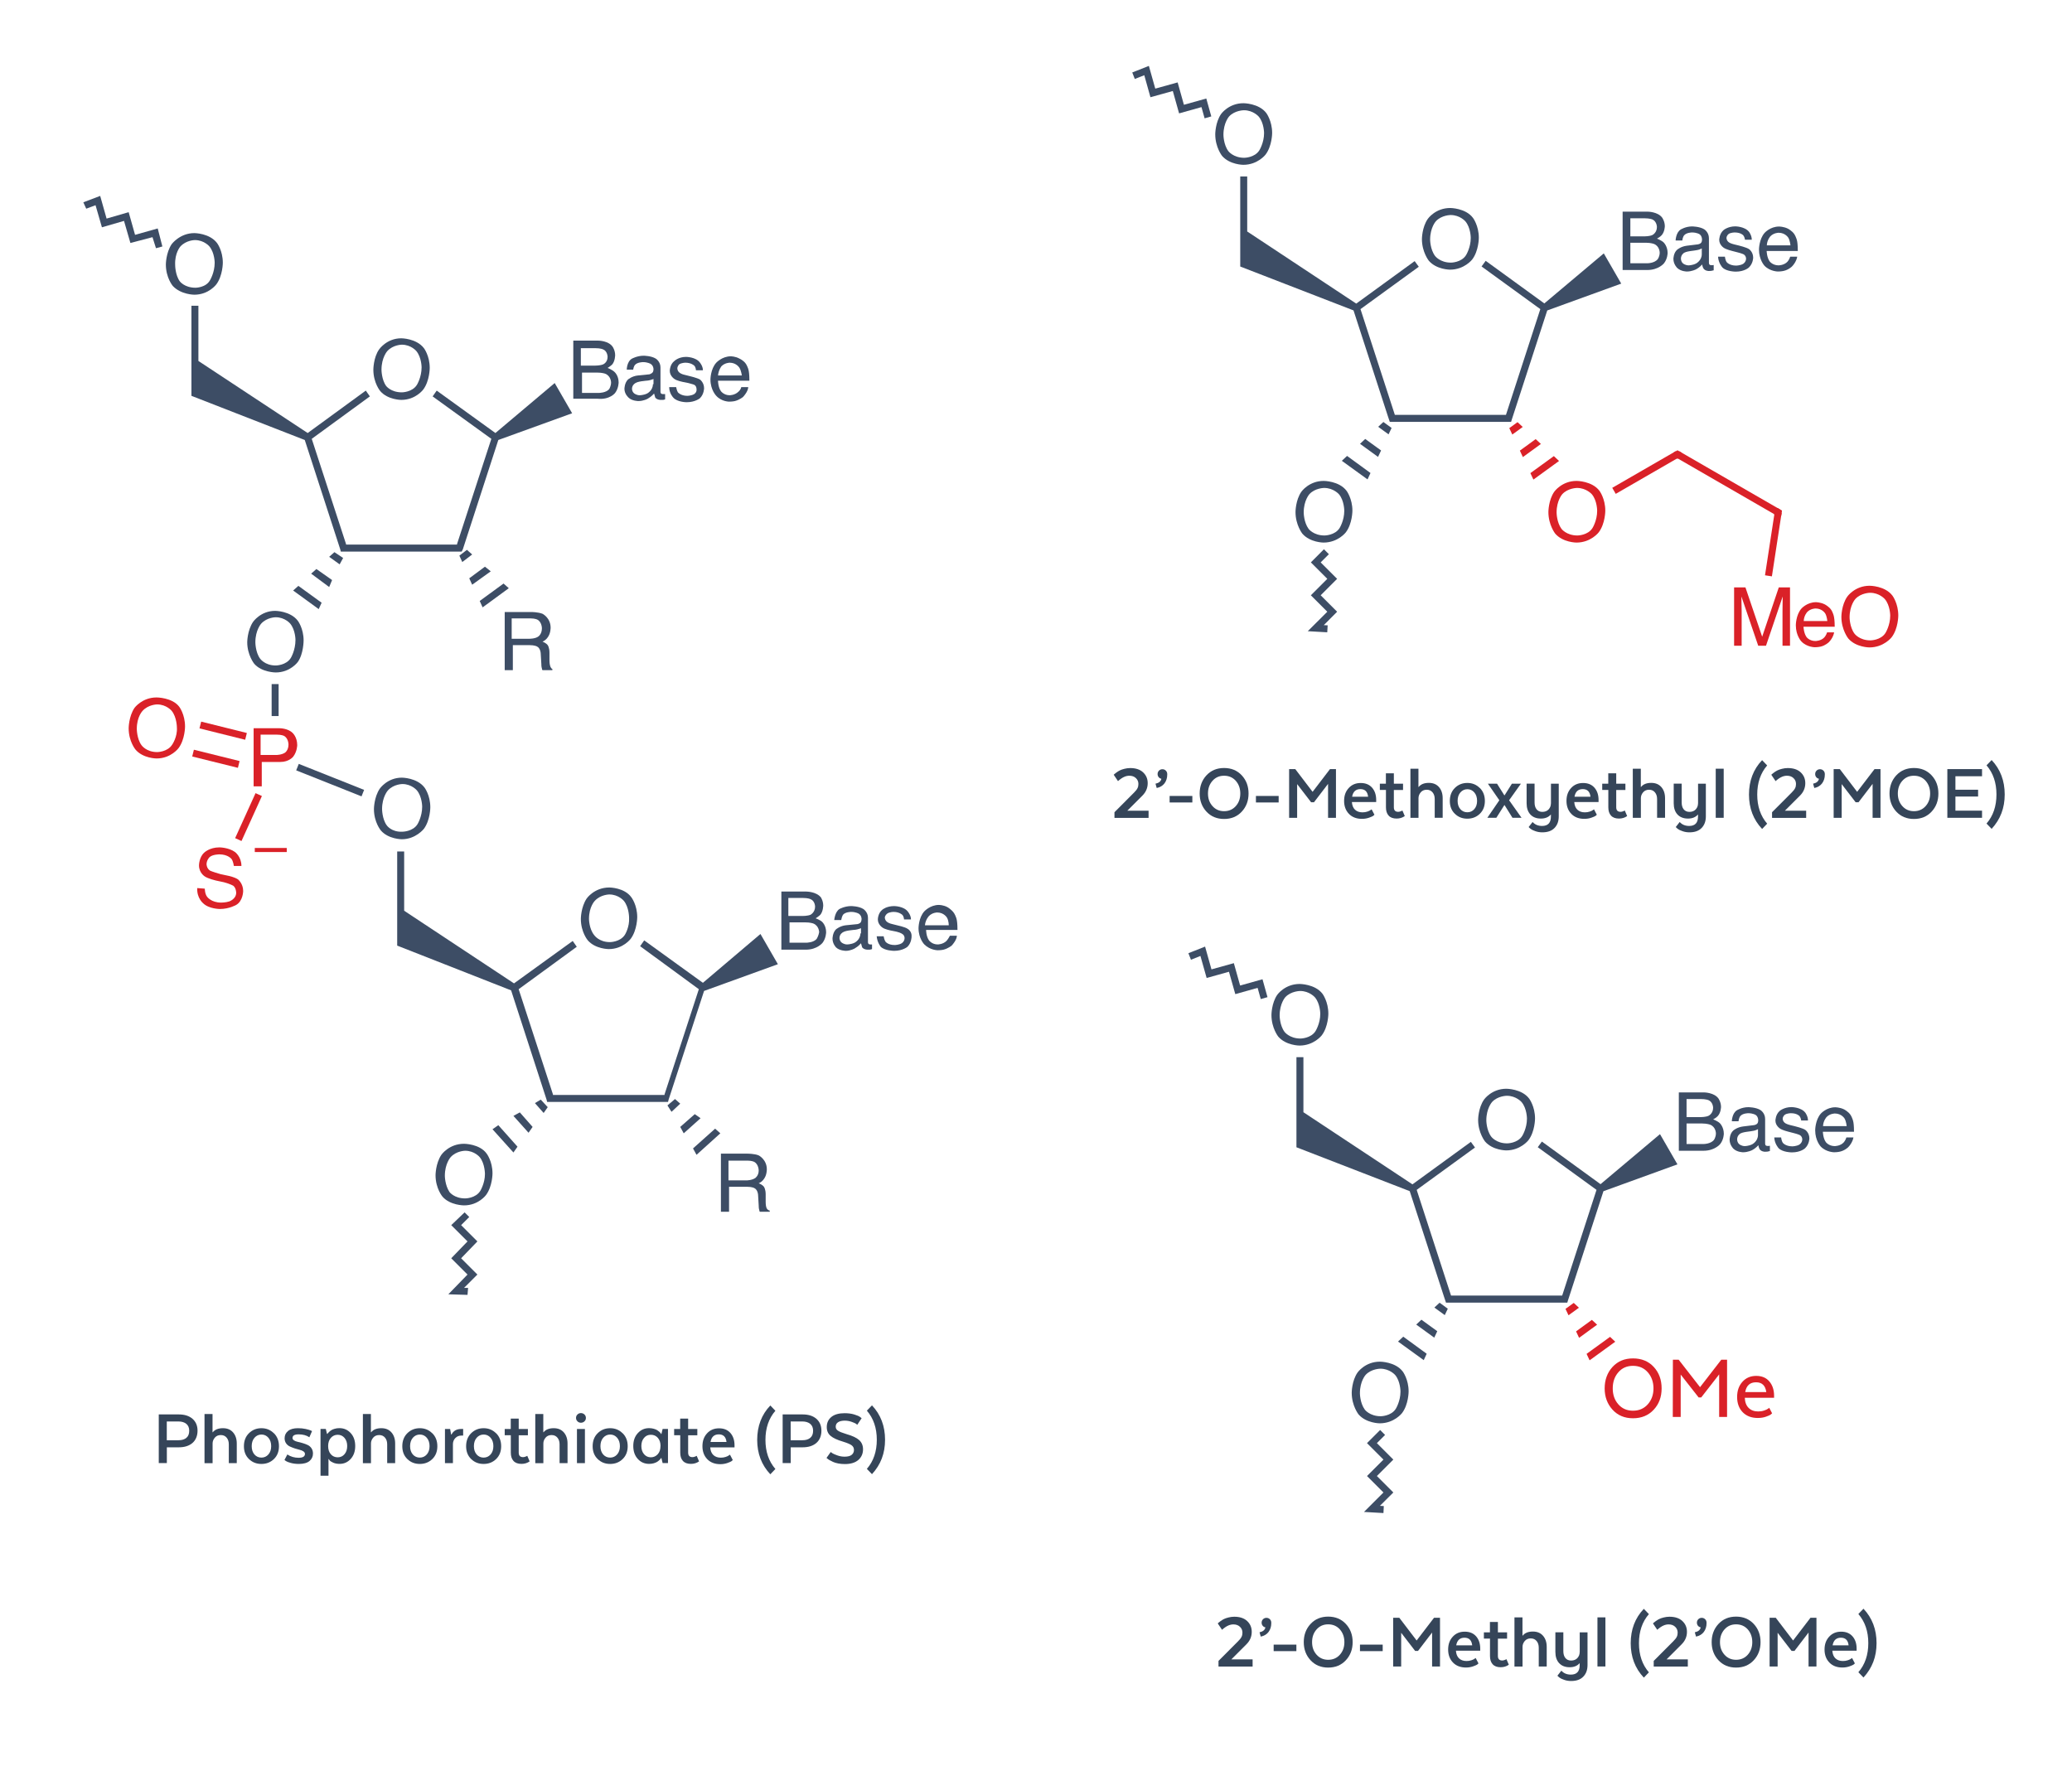 <?xml version="1.0" encoding="UTF-8"?><svg id="a" xmlns="http://www.w3.org/2000/svg" width="4.95in" height="4.22in" viewBox="0 0 356.14 303.92"><path d="M35.06,152.91s0,.9.4,1.4c0,0,.7,1,2.4,1,0,0,.8,0,1.4-.2,0,0,1.2-.4,1.2-1.5,0,0,0-.8-.5-1.2,0,0-.5-.3-1.6-.6l-1.4-.3s-1.3-.3-1.9-.7c0,0-1-.6-1-1.9,0,0,0-1.4.9-2.2,0,0,.9-.9,2.6-.9,0,0,1.6,0,2.7.8,0,0,1.1.8,1.1,2.4h-1.3s-.1-.8-.4-1.2c0,0-.6-.8-2.1-.8,0,0-1.2,0-1.7.5,0,0-.5.5-.5,1.2,0,0,0,.7.6,1.1,0,0,.4.2,1.8.6l1.4.3s1,.2,1.6.6c0,0,.9.7.9,2,0,0,0,1.7-1.2,2.4,0,0-1.2.7-2.8.7,0,0-1.9,0-2.9-1,0,0-1.1-.9-1-2.6l1.3.1h0Z" style="fill:#da2128;"/><path d="M58.36,94.51h0l.1.4h20.8l.2-.4h0l6.1-18.8,12.7-4.6-3-5.2-10.2,8.6-10.1-7.3-.7,1,10.1,7.3-5.9,18.1h0v.1h-19.1v-.1h0l-5.9-18.1,10-7.3-.7-1-10,7.3-18.8-12.4v-9.5h-1.2v8.7h0v6.8l19.5,7.6,6.1,18.8ZM85.16,75.31h0ZM52.76,75.31h0Z" style="fill:#3d4d65;"/><polygon points="84.26 98.31 83.26 97.51 80.56 99.51 81.06 100.61 84.26 98.31" style="fill:#3d4d65;"/><polygon points="87.36 101.21 86.46 100.41 82.36 103.41 82.86 104.51 87.36 101.21" style="fill:#3d4d65;"/><polygon points="78.86 95.61 79.36 96.71 81.06 95.41 80.16 94.61 78.86 95.61" style="fill:#3d4d65;"/><polygon points="56.96 99.81 54.26 97.91 53.36 98.71 56.46 101.01 56.96 99.81" style="fill:#3d4d65;"/><polygon points="55.16 103.71 51.16 100.81 50.26 101.61 54.66 104.81 55.16 103.71" style="fill:#3d4d65;"/><polygon points="58.86 96.01 57.36 95.01 56.46 95.81 58.26 97.11 58.86 96.01" style="fill:#3d4d65;"/><polygon points="26.06 40.81 26.66 42.71 27.76 42.41 26.96 39.31 23.06 40.41 21.96 36.51 18.16 37.61 17.06 33.71 14.16 34.81 14.66 35.91 16.26 35.31 17.36 39.11 21.16 38.01 22.26 41.81 26.06 40.81" style="fill:#3d4d65;"/><rect x="46.56" y="117.71" width="1.2" height="5.5" style="fill:#3d4d65;"/><rect x="37.62" y="121.68" width="1.2" height="8.1" transform="translate(-93.02 132.42) rotate(-76.01)" style="fill:#da2128;"/><rect x="36.37" y="126.5" width="1.2" height="8.1" transform="translate(-98.64 135.04) rotate(-76.08)" style="fill:#da2128;"/><rect x="38.33" y="140" width="8.5" height="1.2" transform="translate(-103.05 121.29) rotate(-65.6)" style="fill:#da2128;"/><rect x="56.03" y="128.18" width="1.2" height="12.1" transform="translate(-89.03 137.22) rotate(-68.3)" style="fill:#3d4d65;"/><polygon points="91.86 189.81 93.36 191.51 94.06 190.51 92.86 189.21 91.86 189.81" style="fill:#3d4d65;"/><polygon points="84.56 194.31 88.16 198.31 88.86 197.31 85.56 193.61 84.56 194.31" style="fill:#3d4d65;"/><polygon points="88.16 192.01 90.76 194.91 91.46 193.91 89.26 191.41 88.16 192.01" style="fill:#3d4d65;"/><polygon points="115.96 189.11 114.66 190.21 115.36 191.31 116.86 189.91 115.96 189.11" style="fill:#3d4d65;"/><polygon points="119.36 191.71 116.86 193.91 117.46 195.01 120.36 192.41 119.36 191.71" style="fill:#3d4d65;"/><polygon points="122.86 194.21 119.06 197.61 119.66 198.71 123.76 195.01 122.86 194.21" style="fill:#3d4d65;"/><path d="M120.76,169.11l-10.1-7.3-.7,1,10.1,7.4-5.9,18.1h0v.1h-19.2v-.1h0l-5.9-18.1,10-7.3-.7-1-10.1,7.3-18.9-12.5v-10.2h-1.2v12.8h0v3.4l19.6,7.7,6.1,18.8h0l.1.4h20.8l.1-.4h0l6.1-18.7,12.7-4.6-3-5.2-9.9,8.4ZM88.46,169.81h0Z" style="fill:#3d4d65;"/><polygon points="79.16 210.81 80.56 209.41 79.76 208.61 77.46 210.81 80.26 213.61 77.46 216.51 80.26 219.31 76.96 222.71 80.26 222.81 80.36 221.61 79.66 221.61 81.96 219.31 79.16 216.51 81.96 213.61 79.16 210.81" style="fill:#3d4d65;"/><path d="M68.86,68.81c2.5,0,3.8-1.8,3.8-1.8,1.1-1.5,1.1-3.7,1.1-3.7,0-2.1-1-3.4-1-3.4-1.3-1.7-3.9-1.7-3.9-1.7-2.5,0-3.8,1.9-3.8,1.9-1,1.4-1,3.5-1,3.5,0,2.3,1.2,3.7,1.2,3.7,1.3,1.5,3.6,1.5,3.6,1.5ZM66.46,60.41c1-1.1,2.5-1.1,2.5-1.1,1.6,0,2.5,1.1,2.5,1.1.9,1.1.9,2.8.9,2.8,0,1.7-.8,3-.8,3-.8,1.3-2.6,1.3-2.6,1.3-1.9,0-2.7-1.1-2.7-1.1-.8-1.1-.8-2.8-.8-2.8,0-2.1,1-3.2,1-3.2Z" style="fill:#3d4d65;"/><path d="M105.66,67.61c.6-.8.6-1.8.6-1.8,0-1.2-.7-1.8-.7-1.8-.4-.4-1.2-.7-1.2-.7.5-.3.8-.6.8-.6.5-.6.5-1.6.5-1.6,0-.8-.4-1.4-.4-1.4-.7-1.1-2.5-1.1-2.5-1.1h-4.3v10h4.2c2.1.2,3-1,3-1ZM99.86,59.91h2.4c.9,0,1.3.2,1.3.2.8.3.8,1.3.8,1.3,0,1-.8,1.3-.8,1.3-.5.2-1.3.2-1.3.2h-2.5v-3h.1ZM99.86,64.11h2.7c.9,0,1.4.2,1.4.2,1,.4,1,1.5,1,1.5,0,.6-.3,1.1-.3,1.1-.5.7-1.8.7-1.8.7h-2.9v-3.5h-.1Z" style="fill:#3d4d65;"/><path d="M111.56,64.41h0l-2,.2c-1,.1-1.7.7-1.7.7-.6.6-.6,1.6-.6,1.6,0,.9.7,1.5.7,1.5.6.6,1.7.6,1.7.6.9,0,1.6-.4,1.6-.4.7-.4,1.1-.9,1.1-.9.1.4.2.7.2.7.3.4.9.4.9.4h.4c.2,0,.4-.1.4-.1v-.9h-.4c-.2,0-.3-.1-.3-.1-.1-.1-.1-.3-.1-.3v-4.2c0-1-.8-1.5-.8-1.5-.8-.5-2.1-.5-2.1-.5-1.1,0-2,.5-2,.5-.9.5-.9,1.9-.9,1.9h1.1c.1-.6.3-.8.3-.8.4-.5,1.4-.5,1.4-.5.8,0,1.3.3,1.3.3.5.3.5.9.5.9,0,.3-.1.5-.1.5-.2.3-.6.4-.6.4ZM112.16,66.11c0,1.1-1,1.6-1,1.6-.6.3-1.3.3-1.3.3-.5,0-.9-.3-.9-.3-.4-.3-.4-.8-.4-.8h0c0-.7.6-1,.6-1,.3-.2,1-.3,1-.3l.8-.1c.3,0,.7-.1.7-.1.4-.1.6-.2.6-.2v.9h-.1Z" style="fill:#3d4d65;"/><path d="M119.26,67.81c-.5.3-1.2.3-1.2.3-1.1,0-1.6-.6-1.6-.6-.2-.3-.3-.9-.3-.9h-1.2c0,1.1.7,1.8.7,1.8.7.8,2.3.8,2.3.8,1.5,0,2.3-.7,2.3-.7.7-.7.7-1.7.7-1.7,0-1-.7-1.5-.7-1.5-.5-.3-1.8-.6-1.8-.6l-.8-.2c-.5-.1-.8-.3-.8-.3-.5-.3-.5-.8-.5-.8,0-.4.3-.7.3-.7.4-.3,1.1-.3,1.1-.3,1,0,1.5.5,1.5.5.3.3.3.8.3.8h1.2c0-.7-.5-1.3-.5-1.3-.7-1-2.4-1-2.4-1-1.3,0-2,.7-2,.7-.8.6-.8,1.7-.8,1.7,0,.9.8,1.4.8,1.4.4.3,1.4.5,1.4.5l1,.2c.8.2,1,.3,1,.3.4.2.4.7.4.7.1.6-.4.9-.4.9Z" style="fill:#3d4d65;"/><path d="M125.26,69.11c.6,0,1-.1,1-.1.8-.2,1.4-.7,1.4-.7.3-.3.6-.8.6-.8.3-.5.3-.9.3-.9h-1.2c-.1.5-.5.8-.5.8-.6.6-1.5.6-1.5.6-1,0-1.5-.7-1.5-.7-.5-.7-.5-1.8-.5-1.8h5.4c0-1.1-.1-1.6-.1-1.6-.1-.7-.5-1.3-.5-1.3-.4-.6-1.1-.9-1.1-.9-.7-.4-1.5-.4-1.5-.4h0c-1.5,0-2.5,1.1-2.5,1.1-1,1.1-1,2.9-1,2.9,0,1.8,1,2.8,1,2.8.9,1,2.2,1,2.2,1ZM123.96,63.01c.6-.6,1.4-.6,1.4-.6,1.2,0,1.7.9,1.7.9.3.5.4,1.3.4,1.3h-4.1c.1-1,.6-1.6.6-1.6Z" style="fill:#3d4d65;"/><path d="M33.26,50.71c2.5,0,3.8-1.8,3.8-1.8,1.1-1.5,1.1-3.7,1.1-3.7,0-2.1-1-3.4-1-3.4-1.3-1.7-3.9-1.7-3.9-1.7-2.5,0-3.9,1.9-3.9,1.9-1,1.5-1,3.5-1,3.5,0,2.3,1.2,3.7,1.2,3.7,1.4,1.5,3.7,1.5,3.7,1.5ZM30.86,42.41c1-1.1,2.5-1.1,2.5-1.1,1.6,0,2.5,1.1,2.5,1.1.9,1.1.9,2.8.9,2.8,0,1.7-.8,3-.8,3-.7,1.3-2.5,1.3-2.5,1.3-1.9,0-2.7-1.1-2.7-1.1-.8-1.1-.8-2.8-.8-2.8-.1-2.1.9-3.2.9-3.2Z" style="fill:#3d4d65;"/><path d="M52.06,110.21c0-2.1-1-3.4-1-3.4-1.3-1.7-3.9-1.7-3.9-1.7-2.5,0-3.8,1.9-3.8,1.9-1,1.5-1,3.5-1,3.5,0,2.2,1.2,3.7,1.2,3.7,1.3,1.5,3.7,1.5,3.7,1.5,2.5,0,3.8-1.8,3.8-1.8,1-1.4,1-3.7,1-3.7ZM49.86,113.21c-.8,1.3-2.6,1.3-2.6,1.3-1.9,0-2.7-1.2-2.7-1.2-.8-1.1-.8-2.8-.8-2.8,0-2.1,1-3.2,1-3.2,1-1.1,2.5-1.1,2.5-1.1,1.6,0,2.5,1.1,2.5,1.1.9,1.1.9,2.8.9,2.8,0,1.8-.8,3.1-.8,3.1Z" style="fill:#3d4d65;"/><path d="M87.86,111.01h3.1c.8,0,1.2.2,1.2.2.7.3.7,1.3.7,1.3l.1,1.7c0,.6.1.8.1.8,0,.2.1.3.1.3h1.7v-.2c-.3-.1-.4-.6-.4-.6-.1-.3-.1-.9-.1-.9v-1.3c0-.9-.3-1.3-.3-1.3-.3-.4-.9-.6-.9-.6.7-.3,1-.9,1-.9.4-.6.4-1.5.4-1.5,0-1.7-1.4-2.4-1.4-2.4-.8-.3-1.9-.3-1.9-.3h-4.6v10h1.4v-4.3h-.2ZM87.86,106.41h3.3c.7,0,1.1.2,1.1.2.8.4.8,1.5.8,1.5,0,1-.6,1.4-.6,1.4-.5.4-1.5.4-1.5.4h-3.1v-3.5h0Z" style="fill:#3d4d65;"/><path d="M43.46,135.31h1.4v-4.2h3.2c1.5,0,2.2-.9,2.2-.9.7-.9.7-2,.7-2,0-1.4-.8-2.1-.8-2.1-.8-.8-2.2-.8-2.2-.8h-4.5v10ZM44.76,126.41h2.7c.8,0,1.2.2,1.2.2.8.4.8,1.5.8,1.5,0,1-.6,1.4-.6,1.4-.6.4-1.5.4-1.5.4h-2.7v-3.5h.1Z" style="fill:#da2128;"/><path d="M26.76,120.01c-2.5,0-3.8,1.8-3.8,1.8-1,1.5-1,3.5-1,3.5,0,2.3,1.2,3.7,1.2,3.7,1.3,1.5,3.6,1.5,3.6,1.5,2.5,0,3.8-1.8,3.8-1.8,1.1-1.5,1.1-3.7,1.1-3.7,0-2.1-1-3.4-1-3.4-1.2-1.6-3.9-1.6-3.9-1.6ZM29.46,128.11c-.8,1.3-2.6,1.3-2.6,1.3-1.9,0-2.7-1.2-2.7-1.2-.8-1.1-.8-2.8-.8-2.8,0-2.1,1-3.1,1-3.1,1-1.1,2.5-1.1,2.5-1.1,1.6,0,2.5,1.1,2.5,1.1.9,1.1.9,2.9.9,2.9.1,1.6-.8,2.9-.8,2.9Z" style="fill:#da2128;"/><path d="M72.76,142.61c1.1-1.5,1.1-3.7,1.1-3.7,0-2.1-1-3.4-1-3.4-1.3-1.7-3.9-1.7-3.9-1.7-2.5,0-3.8,1.9-3.8,1.9-1,1.5-1,3.5-1,3.5,0,2.3,1.2,3.7,1.2,3.7,1.3,1.5,3.6,1.5,3.6,1.5,2.4,0,3.8-1.8,3.8-1.8ZM66.36,142.01c-.8-1.1-.8-2.8-.8-2.8,0-2.1,1-3.2,1-3.2,1-1.1,2.5-1.1,2.5-1.1,1.6,0,2.5,1.1,2.5,1.1.9,1.1.9,2.8.9,2.8,0,1.7-.8,3-.8,3-.8,1.3-2.6,1.3-2.6,1.3-1.9.1-2.7-1.1-2.7-1.1Z" style="fill:#3d4d65;"/><rect x="43.66" y="145.91" width="5.5" height=".7" style="fill:#da2128;"/><path d="M104.66,152.71h0c-2.6,0-3.9,1.9-3.9,1.9-1,1.5-1,3.5-1,3.5,0,2.3,1.2,3.7,1.2,3.7,1.3,1.5,3.6,1.5,3.6,1.5,2.5,0,3.8-1.8,3.8-1.8,1.1-1.5,1.1-3.7,1.1-3.7,0-2.1-1-3.4-1-3.4-1.2-1.7-3.8-1.7-3.8-1.7ZM107.36,160.81c-.8,1.3-2.6,1.3-2.6,1.3-1.9,0-2.7-1.2-2.7-1.2-.9-1.1-.9-2.8-.9-2.8,0-2.1,1-3.1,1-3.1,1-1.1,2.5-1.1,2.5-1.1,1.6,0,2.5,1.1,2.5,1.1.9,1.1.9,2.9.9,2.9.1,1.6-.7,2.9-.7,2.9Z" style="fill:#3d4d65;"/><path d="M79.66,196.81c-2.6,0-3.9,1.9-3.9,1.9-1,1.5-1,3.5-1,3.5,0,2.3,1.2,3.7,1.2,3.7,1.3,1.5,3.7,1.5,3.7,1.5,2.5,0,3.8-1.8,3.8-1.8,1.1-1.5,1.1-3.7,1.1-3.7,0-2.1-1-3.4-1-3.4-1.2-1.7-3.9-1.7-3.9-1.7ZM82.46,204.91c-.8,1.3-2.6,1.3-2.6,1.3-1.9,0-2.7-1.1-2.7-1.1-.8-1.2-.8-2.8-.8-2.8,0-2.1,1-3.2,1-3.2,1-1.1,2.5-1.1,2.5-1.1,1.6,0,2.5,1.1,2.5,1.1.9,1.1.9,2.9.9,2.9,0,1.6-.8,2.9-.8,2.9Z" style="fill:#3d4d65;"/><path d="M131.66,207.71c-.1-.3-.1-.9-.1-.9v-1.3c0-.9-.3-1.3-.3-1.3-.3-.4-.9-.6-.9-.6.7-.3,1-.9,1-.9.4-.6.4-1.5.4-1.5,0-1.7-1.4-2.4-1.4-2.4-.7-.3-1.9-.3-1.9-.3h-4.6v10h1.4v-4.3h3.1c.8,0,1.2.2,1.2.2.7.3.7,1.3.7,1.3l.1,1.7c0,.6.1.8.1.8,0,.2.1.3.1.3h1.7v-.2c-.5-.1-.6-.6-.6-.6ZM129.76,202.71c-.6.4-1.5.4-1.5.4h-3.1v-3.4h3.3c.7,0,1.1.2,1.1.2.8.4.8,1.5.8,1.5,0,.9-.6,1.3-.6,1.3Z" style="fill:#3d4d65;"/><path d="M140.16,158.01c.5-.3.8-.6.8-.6.5-.6.5-1.6.5-1.6,0-.8-.4-1.4-.4-1.4-.8-1-2.5-1-2.5-1h-4.3v10h4.2c2,0,2.9-1.2,2.9-1.2.6-.8.6-1.8.6-1.8,0-1.2-.7-1.8-.7-1.8-.3-.3-1.1-.6-1.1-.6ZM135.56,154.51h2.4c.9,0,1.3.2,1.3.2.8.3.8,1.3.8,1.3,0,1-.8,1.4-.8,1.4-.5.2-1.3.2-1.3.2h-2.5v-3.1h.1ZM140.36,161.51c-.5.7-1.8.7-1.8.7h-2.9v-3.5h2.7c.9,0,1.4.2,1.4.2,1,.4,1,1.5,1,1.5-.1.6-.4,1.1-.4,1.1Z" style="fill:#3d4d65;"/><path d="M149.56,162.51c-.2,0-.3-.1-.3-.1-.1-.1-.1-.3-.1-.3v-4.2c0-1-.8-1.5-.8-1.5-.8-.5-2.1-.5-2.1-.5-1.1,0-2,.5-2,.5-.8.5-.9,1.9-.9,1.9h1.2c.1-.6.3-.9.3-.9.4-.5,1.4-.5,1.4-.5.8,0,1.3.3,1.3.3.5.3.5.9.5.9,0,.3-.1.5-.1.5-.1.3-.6.4-.6.4l-2,.2c-1,.1-1.7.7-1.7.7-.6.6-.6,1.6-.6,1.6,0,.9.6,1.5.6,1.5.6.6,1.7.6,1.7.6.8,0,1.5-.4,1.5-.4.7-.4,1.1-.9,1.1-.9.1.4.2.7.2.7.3.4.9.4.9.4h.4c.1,0,.4-.1.4-.1v-.8h-.3ZM147.86,160.61c0,1.1-1,1.6-1,1.6-.6.3-1.3.3-1.3.3-.5,0-.9-.3-.9-.3-.4-.3-.4-.8-.4-.8,0-.7.6-1,.6-1,.3-.2,1-.3,1-.3l.8-.1c.3,0,.7-.1.7-.1.4-.1.6-.2.6-.2v.9h-.1Z" style="fill:#3d4d65;"/><path d="M155.96,159.81c-.4-.3-1.8-.6-1.8-.6l-.8-.2c-.5-.1-.8-.3-.8-.3-.5-.3-.5-.8-.5-.8,0-.4.4-.7.4-.7.4-.3,1.1-.3,1.1-.3,1,0,1.5.5,1.5.5.3.3.3.8.3.8h1.2c0-.7-.5-1.3-.5-1.3-.7-1-2.4-1-2.4-1-1.3,0-2,.6-2,.6-.8.6-.8,1.7-.8,1.7,0,.9.8,1.4.8,1.4.4.3,1.4.5,1.4.5l1,.2c.8.2,1,.4,1,.4.4.2.4.7.4.7,0,.6-.5.9-.5.9-.5.3-1.2.3-1.2.3-1.2,0-1.6-.6-1.6-.6-.2-.3-.3-.9-.3-.9h-1.2c.1,1.1.7,1.8.7,1.8.7.7,2.3.7,2.3.7,1.5,0,2.3-.7,2.3-.7.7-.7.7-1.7.7-1.7.1-1-.7-1.4-.7-1.4Z" style="fill:#3d4d65;"/><path d="M162.66,161.91c-.6.6-1.5.6-1.5.6-1,0-1.5-.7-1.5-.7-.5-.7-.5-1.8-.5-1.8h5.4c0-1.1-.1-1.6-.1-1.6-.1-.7-.5-1.3-.5-1.3-.4-.6-1.1-1-1.1-1-.7-.4-1.5-.4-1.5-.4h0c-1.5,0-2.5,1.1-2.5,1.1-1,1.1-1,2.9-1,2.9,0,1.8,1,2.8,1,2.8,1,1,2.3,1,2.3,1,.6,0,1-.1,1-.1.8-.2,1.4-.7,1.4-.7.3-.3.6-.8.6-.8.3-.5.3-.9.3-.9h-1.2c-.3.6-.6.9-.6.9ZM159.66,157.61c.6-.6,1.4-.6,1.4-.6,1.2,0,1.7.9,1.7.9.3.5.3,1.3.3,1.3h-4.1c.1-1,.7-1.6.7-1.6Z" style="fill:#3d4d65;"/><path d="M27.14,251.76v-8.38h3.45c.99,0,1.77.25,2.35.75.58.5.87,1.19.87,2.05s-.29,1.61-.87,2.11c-.58.5-1.37.75-2.37.75h-2.04v2.71h-1.38ZM32.38,246.19c0-.52-.17-.92-.5-1.19-.33-.27-.79-.41-1.36-.41h-2v3.23h2.01c.58,0,1.03-.13,1.36-.41.33-.27.49-.68.49-1.23Z" style="fill:#354559;"/><path d="M35.01,251.76v-8.45h1.38v3.14h.04c.38-.47.96-.7,1.75-.7.74,0,1.32.24,1.74.72.42.48.64,1.12.64,1.92v3.37h-1.37v-3.23c0-.47-.12-.85-.37-1.15-.25-.3-.58-.45-1.01-.45s-.78.15-1.03.45c-.25.3-.38.63-.38.99v3.4h-1.38Z" style="fill:#354559;"/><path d="M46.95,246.61c.58.58.87,1.32.87,2.24s-.29,1.65-.87,2.21c-.58.56-1.29.84-2.15.84s-1.56-.28-2.14-.84c-.58-.56-.87-1.29-.87-2.21s.29-1.67.87-2.24c.58-.57,1.29-.86,2.14-.86s1.56.29,2.14.87ZM43.6,250.27c.32.36.72.54,1.2.54s.88-.18,1.2-.54c.32-.36.48-.84.48-1.43s-.16-1.08-.48-1.45c-.32-.37-.72-.55-1.19-.55s-.87.18-1.2.55c-.32.37-.48.85-.48,1.45s.16,1.07.47,1.43Z" style="fill:#354559;"/><path d="M48.77,251.21l.49-.94c.57.38,1.22.57,1.94.57s1.09-.22,1.09-.67c0-.17-.09-.31-.26-.43-.17-.12-.39-.21-.65-.27s-.54-.14-.84-.24c-.3-.1-.58-.21-.84-.33s-.48-.3-.65-.54c-.17-.24-.26-.54-.26-.88,0-.51.2-.93.59-1.25s.96-.48,1.69-.48c.48,0,.92.04,1.32.13s.7.17.87.25l.25.12-.46,1.06c-.5-.34-1.12-.5-1.84-.5s-1.06.21-1.06.63c0,.16.09.29.26.41.17.11.39.2.65.25s.54.13.85.22c.31.09.59.2.85.32s.48.31.65.56c.17.25.26.55.26.91,0,.52-.2.95-.6,1.29-.4.33-1.01.5-1.83.5-.51,0-.97-.06-1.38-.17-.41-.11-.69-.22-.85-.33l-.24-.18Z" style="fill:#354559;"/><path d="M56.4,251.07h-.06v2.86h-1.37v-8.05h.91l.2.84h.08s.04-.06.07-.1c.03-.04.1-.12.22-.23.12-.11.24-.21.38-.3.14-.09.33-.17.58-.24.25-.07.51-.11.8-.11.78,0,1.43.28,1.95.85.52.56.78,1.31.78,2.23s-.26,1.64-.77,2.21c-.51.57-1.15.86-1.91.86-.43,0-.8-.07-1.11-.21-.31-.14-.52-.27-.61-.4l-.14-.21ZM56.28,248.82c0,.6.16,1.07.47,1.42.31.35.71.52,1.18.52s.87-.18,1.17-.54c.31-.36.46-.83.46-1.4s-.15-1.03-.46-1.4c-.31-.36-.7-.54-1.17-.54s-.87.18-1.18.53c-.31.35-.47.82-.47,1.41Z" style="fill:#354559;"/><path d="M62.26,251.76v-8.45h1.38v3.14h.04c.38-.47.96-.7,1.75-.7.74,0,1.32.24,1.74.72.42.48.64,1.12.64,1.92v3.37h-1.37v-3.23c0-.47-.12-.85-.37-1.15-.25-.3-.58-.45-1.01-.45s-.78.15-1.03.45c-.25.3-.38.63-.38.99v3.4h-1.38Z" style="fill:#354559;"/><path d="M74.2,246.61c.58.58.87,1.32.87,2.24s-.29,1.65-.87,2.21c-.58.56-1.29.84-2.15.84s-1.56-.28-2.14-.84c-.58-.56-.87-1.29-.87-2.21s.29-1.67.87-2.24c.58-.57,1.29-.86,2.14-.86s1.56.29,2.14.87ZM70.85,250.27c.32.36.72.54,1.2.54s.88-.18,1.2-.54c.32-.36.48-.84.48-1.43s-.16-1.08-.48-1.45c-.32-.37-.72-.55-1.19-.55s-.87.18-1.2.55c-.32.37-.48.85-.48,1.45s.16,1.07.47,1.43Z" style="fill:#354559;"/><path d="M79.51,245.87v1.15h-.32c-.4,0-.74.14-1.01.41-.27.27-.42.62-.43,1.03v3.3h-1.37v-5.87h.89l.17.94h.07c.32-.63.88-.95,1.68-.95h.32Z" style="fill:#354559;"/><path d="M85.18,246.61c.58.58.87,1.32.87,2.24s-.29,1.65-.87,2.21c-.58.56-1.29.84-2.15.84s-1.56-.28-2.14-.84c-.58-.56-.87-1.29-.87-2.21s.29-1.67.87-2.24c.58-.57,1.29-.86,2.14-.86s1.56.29,2.14.87ZM81.83,250.27c.32.36.72.54,1.2.54s.88-.18,1.2-.54c.32-.36.48-.84.48-1.43s-.16-1.08-.48-1.45c-.32-.37-.72-.55-1.19-.55s-.87.18-1.2.55c-.32.37-.48.85-.48,1.45s.16,1.07.47,1.43Z" style="fill:#354559;"/><path d="M86.65,245.89h1.05v-1.79h1.37v1.79h1.58v1.08h-1.58v2.98c0,.52.25.78.74.78.11,0,.23-.02.35-.06s.21-.07.28-.11l.1-.06.41.96c-.41.29-.88.43-1.41.43-.61,0-1.07-.17-1.38-.52s-.45-.82-.45-1.41v-3h-1.05v-1.08Z" style="fill:#354559;"/><path d="M91.92,251.76v-8.45h1.38v3.14h.04c.38-.47.96-.7,1.75-.7.74,0,1.32.24,1.74.72.42.48.64,1.12.64,1.92v3.37h-1.37v-3.23c0-.47-.12-.85-.37-1.15-.25-.3-.58-.45-1.01-.45s-.78.15-1.03.45c-.25.3-.38.63-.38.99v3.4h-1.38Z" style="fill:#354559;"/><path d="M99.77,244.81c-.23,0-.43-.08-.59-.24-.16-.16-.25-.35-.25-.59s.08-.43.25-.59c.16-.16.36-.24.59-.24s.44.08.61.24c.16.16.25.35.25.59s-.08.43-.25.59c-.16.16-.37.24-.61.24ZM99.09,251.76v-5.87h1.37v5.87h-1.37Z" style="fill:#354559;"/><path d="M106.95,246.61c.58.58.87,1.32.87,2.24s-.29,1.65-.87,2.21c-.58.56-1.29.84-2.15.84s-1.56-.28-2.14-.84c-.58-.56-.87-1.29-.87-2.21s.29-1.67.87-2.24c.58-.57,1.29-.86,2.14-.86s1.56.29,2.14.87ZM103.6,250.27c.32.36.72.54,1.2.54s.88-.18,1.2-.54c.32-.36.48-.84.48-1.43s-.16-1.08-.48-1.45c-.32-.37-.72-.55-1.19-.55s-.87.18-1.2.55c-.32.37-.48.85-.48,1.45s.16,1.07.47,1.43Z" style="fill:#354559;"/><path d="M113.56,246.75h.06l.21-.87h.92v5.87h-.92l-.21-.87h-.06s-.03.07-.06.11c-.03.05-.1.13-.22.24s-.24.21-.38.3c-.14.09-.33.17-.58.25-.25.07-.51.11-.8.11-.79,0-1.45-.28-1.96-.85-.52-.56-.78-1.31-.78-2.23s.26-1.64.78-2.21c.52-.57,1.16-.86,1.94-.86.29,0,.56.04.81.11.25.07.45.15.6.25.15.1.27.2.38.29.1.1.17.18.21.24l.07.11ZM113.47,248.82c0-.6-.16-1.07-.47-1.42-.31-.35-.71-.52-1.2-.52s-.87.18-1.17.54c-.31.36-.46.83-.46,1.4s.15,1.03.46,1.4c.31.36.7.54,1.17.54s.87-.18,1.19-.53c.32-.35.47-.82.47-1.41Z" style="fill:#354559;"/><path d="M115.8,245.89h1.05v-1.79h1.37v1.79h1.58v1.08h-1.58v2.98c0,.52.25.78.74.78.11,0,.23-.02.35-.06s.21-.07.28-.11l.1-.06.41.96c-.41.29-.88.43-1.41.43-.61,0-1.07-.17-1.38-.52s-.45-.82-.45-1.41v-3h-1.05v-1.08Z" style="fill:#354559;"/><path d="M125.41,250.29l.49.94c-.05.06-.12.12-.22.2-.1.07-.34.18-.71.31-.37.13-.78.2-1.22.2-.94,0-1.69-.29-2.24-.86-.55-.57-.83-1.32-.83-2.23s.26-1.63.79-2.21,1.21-.87,2.06-.87,1.49.27,1.96.8c.47.54.71,1.24.71,2.12v.36h-4.18c.04.58.22,1.02.54,1.32s.75.45,1.28.45c.3,0,.58-.04.84-.13s.45-.17.56-.27l.18-.12ZM123.5,246.81c-.8,0-1.28.44-1.43,1.31h2.75c-.1-.88-.54-1.31-1.33-1.31Z" style="fill:#354559;"/><path d="M131.52,247.75c0,2.03.57,3.7,1.71,5.02l-.87.91c-1.51-1.6-2.26-3.58-2.26-5.92s.75-4.35,2.26-5.92l.87.91c-1.14,1.31-1.71,2.99-1.71,5.02Z" style="fill:#354559;"/><path d="M134.48,251.76v-8.38h3.45c.99,0,1.77.25,2.35.75.58.5.87,1.19.87,2.05s-.29,1.61-.87,2.11c-.58.5-1.37.75-2.37.75h-2.04v2.71h-1.38ZM139.72,246.19c0-.52-.17-.92-.5-1.19-.33-.27-.79-.41-1.36-.41h-2v3.23h2.01c.58,0,1.03-.13,1.36-.41.33-.27.49-.68.49-1.23Z" style="fill:#354559;"/><path d="M142,250.9l.75-1.05c.08.06.18.13.31.22.14.09.41.21.83.36.41.15.83.22,1.24.22.55,0,.96-.1,1.22-.31s.4-.49.4-.85c0-.33-.13-.59-.39-.79s-.76-.41-1.51-.64c-.98-.29-1.69-.62-2.12-.99-.44-.37-.66-.88-.66-1.51,0-.74.27-1.32.8-1.75s1.29-.64,2.27-.64c.62,0,1.17.07,1.66.22s.82.29,1,.43l.27.21-.75,1.13c-.06-.06-.14-.12-.26-.2-.12-.07-.36-.18-.73-.31-.37-.13-.76-.2-1.17-.2-.48,0-.86.09-1.14.27s-.41.44-.41.78c0,.28.13.51.39.68.26.18.75.37,1.47.59,1.02.29,1.74.63,2.18,1.03.44.4.66.93.66,1.58,0,.75-.27,1.36-.8,1.83-.54.47-1.31.71-2.31.71-.4,0-.79-.03-1.15-.1s-.67-.16-.9-.27c-.23-.11-.44-.21-.61-.31s-.3-.19-.38-.27l-.13-.1Z" style="fill:#354559;"/><path d="M150.68,247.75c0-2.03-.57-3.7-1.71-5.02l.88-.91c1.5,1.59,2.25,3.57,2.25,5.92s-.75,4.29-2.25,5.92l-.88-.91c1.14-1.31,1.71-2.99,1.71-5.02Z" style="fill:#354559;"/><path d="M191.57,140.72v-.96l3.37-3.38c.29-.29.49-.54.59-.75.11-.21.16-.46.16-.73,0-.4-.14-.74-.43-1.01-.28-.27-.66-.41-1.12-.41-.14,0-.28.01-.41.04s-.26.06-.38.11c-.12.05-.23.1-.32.15-.09.05-.19.11-.29.18-.1.07-.18.13-.23.17-.05.04-.12.09-.2.16-.08.07-.12.11-.13.12l-.74-1.1s.07-.07.13-.12c.06-.05.17-.14.36-.28.18-.13.37-.25.57-.35.2-.1.46-.19.78-.27.32-.08.65-.13.99-.13.95,0,1.69.24,2.22.73s.8,1.11.8,1.87c0,.83-.31,1.55-.94,2.17l-2.57,2.57h3.66v1.23h-5.85Z" style="fill:#354559;"/><path d="M200.65,133.18v.1c0,.59-.16,1.09-.47,1.51-.32.42-.76.68-1.34.8l-.21-.74c.6-.13.93-.41,1.01-.85-.2-.04-.35-.13-.47-.28-.12-.15-.18-.33-.18-.53,0-.23.08-.43.24-.59s.36-.24.59-.24.43.08.59.24c.16.16.24.36.24.59Z" style="fill:#354559;"/><path d="M201.06,138.08v-1.12h3.91v1.12h-3.91Z" style="fill:#354559;"/><path d="M210.43,140.92c-1.24,0-2.25-.42-3.03-1.26-.78-.84-1.17-1.88-1.17-3.12s.39-2.29,1.17-3.13c.78-.84,1.79-1.26,3.03-1.26s2.26.42,3.04,1.26c.78.84,1.17,1.88,1.17,3.13s-.39,2.28-1.17,3.12c-.78.84-1.79,1.26-3.04,1.26ZM210.43,139.58c.82,0,1.49-.29,2.01-.87.52-.58.78-1.3.78-2.17s-.26-1.6-.78-2.19c-.52-.58-1.19-.87-2.01-.87s-1.47.29-1.99.87c-.52.58-.78,1.31-.78,2.19s.26,1.59.78,2.17c.52.58,1.18.87,1.99.87Z" style="fill:#354559;"/><path d="M215.91,138.08v-1.12h3.91v1.12h-3.91Z" style="fill:#354559;"/><path d="M228.32,140.72v-5.84l-2.42,3.16h-.5l-2.4-3.12v5.8h-1.38v-8.38h1.06l2.98,3.91,2.99-3.91h1.03v8.38s-1.36,0-1.36,0Z" style="fill:#354559;"/><path d="M235.81,139.25l.49.94c-.05.06-.12.12-.22.2-.1.07-.34.18-.71.31-.37.13-.78.2-1.22.2-.94,0-1.69-.29-2.24-.86-.55-.57-.83-1.32-.83-2.23s.26-1.63.79-2.21,1.21-.87,2.06-.87,1.49.27,1.96.8c.47.54.71,1.24.71,2.12v.36h-4.18c.04.58.22,1.02.54,1.32s.75.45,1.28.45c.3,0,.58-.04.84-.13s.45-.17.56-.27l.18-.12ZM233.89,135.78c-.8,0-1.28.44-1.43,1.31h2.75c-.1-.88-.54-1.31-1.33-1.31Z" style="fill:#354559;"/><path d="M237.22,134.85h1.05v-1.79h1.37v1.79h1.58v1.08h-1.58v2.98c0,.52.25.78.74.78.11,0,.23-.02.35-.06s.21-.07.28-.11l.1-.06.41.96c-.41.29-.88.43-1.41.43-.61,0-1.07-.17-1.38-.52s-.45-.82-.45-1.41v-3h-1.05v-1.08Z" style="fill:#354559;"/><path d="M242.49,140.72v-8.45h1.38v3.14h.04c.38-.47.96-.7,1.75-.7.74,0,1.32.24,1.74.72.42.48.64,1.12.64,1.92v3.37h-1.37v-3.23c0-.47-.12-.85-.37-1.15-.25-.3-.58-.45-1.01-.45s-.78.15-1.03.45c-.25.3-.38.63-.38.99v3.4h-1.38Z" style="fill:#354559;"/><path d="M254.43,135.58c.58.58.87,1.32.87,2.24s-.29,1.65-.87,2.21c-.58.56-1.29.84-2.15.84s-1.56-.28-2.14-.84c-.58-.56-.87-1.29-.87-2.21s.29-1.67.87-2.24c.58-.57,1.29-.86,2.14-.86s1.56.29,2.14.87ZM251.08,139.23c.32.36.72.54,1.2.54s.88-.18,1.2-.54c.32-.36.48-.84.48-1.43s-.16-1.08-.48-1.45c-.32-.37-.72-.55-1.19-.55s-.87.18-1.2.55c-.32.37-.48.85-.48,1.45s.16,1.07.47,1.43Z" style="fill:#354559;"/><path d="M255.72,140.72l2.07-3.02-1.97-2.85h1.57l1.26,2h.04l1.26-2h1.55l-2.03,2.85,2.14,3.02h-1.56l-1.36-2.18h-.04l-1.38,2.18h-1.54Z" style="fill:#354559;"/><path d="M266.67,138.26v-3.41h1.34v5.62c0,.83-.24,1.5-.73,2-.48.5-1.18.75-2.1.75-.43,0-.83-.07-1.19-.2-.37-.13-.63-.25-.78-.37-.15-.12-.28-.23-.38-.34l.68-.87c.41.46.96.68,1.63.68,1.02,0,1.52-.54,1.52-1.62v-.36c-.41.48-.98.71-1.72.71-.78,0-1.39-.24-1.82-.71-.43-.47-.64-1.12-.64-1.93v-3.37h1.37v3.24c0,.48.11.88.34,1.17s.56.45.99.45c.47,0,.84-.15,1.1-.44.26-.29.38-.63.38-1.01Z" style="fill:#354559;"/><path d="M274.07,139.25l.49.94c-.05.06-.12.12-.22.2-.1.07-.34.18-.71.31-.37.13-.78.2-1.22.2-.94,0-1.69-.29-2.24-.86-.55-.57-.83-1.32-.83-2.23s.26-1.63.79-2.21,1.21-.87,2.06-.87,1.49.27,1.96.8c.47.54.71,1.24.71,2.12v.36h-4.18c.04.58.22,1.02.54,1.32s.75.45,1.28.45c.3,0,.58-.04.84-.13s.45-.17.56-.27l.18-.12ZM272.15,135.78c-.8,0-1.28.44-1.43,1.31h2.75c-.1-.88-.54-1.31-1.33-1.31Z" style="fill:#354559;"/><path d="M275.48,134.85h1.05v-1.79h1.37v1.79h1.58v1.08h-1.58v2.98c0,.52.25.78.74.78.11,0,.23-.02.35-.06s.21-.07.28-.11l.1-.06.41.96c-.41.29-.88.43-1.41.43-.61,0-1.07-.17-1.38-.52s-.45-.82-.45-1.41v-3h-1.05v-1.08Z" style="fill:#354559;"/><path d="M280.75,140.72v-8.45h1.38v3.14h.04c.38-.47.96-.7,1.75-.7.74,0,1.32.24,1.74.72.42.48.64,1.12.64,1.92v3.37h-1.37v-3.23c0-.47-.12-.85-.37-1.15-.25-.3-.58-.45-1.01-.45s-.78.15-1.03.45c-.25.3-.38.63-.38.99v3.4h-1.38Z" style="fill:#354559;"/><path d="M291.98,138.26v-3.41h1.34v5.62c0,.83-.24,1.5-.73,2-.48.5-1.18.75-2.1.75-.43,0-.83-.07-1.19-.2-.37-.13-.63-.25-.78-.37-.15-.12-.28-.23-.38-.34l.68-.87c.41.46.96.68,1.63.68,1.02,0,1.52-.54,1.52-1.62v-.36c-.41.48-.98.71-1.72.71-.78,0-1.39-.24-1.82-.71-.43-.47-.64-1.12-.64-1.93v-3.37h1.37v3.24c0,.48.11.88.34,1.17s.56.45.99.45c.47,0,.84-.15,1.1-.44.26-.29.38-.63.38-1.01Z" style="fill:#354559;"/><path d="M295.02,140.72v-8.45h1.37v8.45h-1.37Z" style="fill:#354559;"/><path d="M302.16,136.71c0,2.03.57,3.7,1.71,5.02l-.87.91c-1.51-1.6-2.26-3.58-2.26-5.92s.75-4.35,2.26-5.92l.87.91c-1.14,1.31-1.71,2.99-1.71,5.02Z" style="fill:#354559;"/><path d="M304.71,140.72v-.96l3.37-3.38c.29-.29.49-.54.59-.75.11-.21.16-.46.16-.73,0-.4-.14-.74-.43-1.01-.28-.27-.66-.41-1.12-.41-.14,0-.28.01-.41.04s-.26.06-.38.11c-.12.05-.23.1-.32.15-.09.05-.19.11-.29.18-.1.07-.18.13-.23.17-.05.04-.12.09-.2.16-.08.07-.12.11-.13.12l-.74-1.1s.07-.07.13-.12c.06-.05.17-.14.36-.28.18-.13.37-.25.57-.35.2-.1.46-.19.78-.27.32-.08.65-.13.99-.13.95,0,1.69.24,2.22.73s.8,1.11.8,1.87c0,.83-.31,1.55-.94,2.17l-2.57,2.57h3.66v1.23h-5.85Z" style="fill:#354559;"/><path d="M313.79,133.18v.1c0,.59-.16,1.09-.47,1.51-.32.42-.76.68-1.34.8l-.21-.74c.6-.13.93-.41,1.01-.85-.2-.04-.35-.13-.47-.28-.12-.15-.18-.33-.18-.53,0-.23.08-.43.24-.59s.36-.24.59-.24.43.08.59.24c.16.16.24.36.24.59Z" style="fill:#354559;"/><path d="M322.01,140.72v-5.84l-2.42,3.16h-.5l-2.4-3.12v5.8h-1.38v-8.38h1.06l2.98,3.91,2.99-3.91h1.03v8.38s-1.36,0-1.36,0Z" style="fill:#354559;"/><path d="M329.12,140.92c-1.24,0-2.25-.42-3.03-1.26-.78-.84-1.17-1.88-1.17-3.12s.39-2.29,1.17-3.13c.78-.84,1.79-1.26,3.03-1.26s2.26.42,3.04,1.26c.78.84,1.17,1.88,1.17,3.13s-.39,2.28-1.17,3.12c-.78.84-1.79,1.26-3.04,1.26ZM329.12,139.58c.82,0,1.49-.29,2.01-.87.52-.58.78-1.3.78-2.17s-.26-1.6-.78-2.19c-.52-.58-1.19-.87-2.01-.87s-1.47.29-1.99.87c-.52.58-.78,1.31-.78,2.19s.26,1.59.78,2.17c.52.58,1.18.87,1.99.87Z" style="fill:#354559;"/><path d="M340.16,135.89v1.17h-3.9v2.43h4.58v1.23h-5.97v-8.38h5.97v1.23h-4.58v2.32h3.9Z" style="fill:#354559;"/><path d="M343.32,136.71c0-2.03-.57-3.7-1.71-5.02l.88-.91c1.5,1.59,2.25,3.57,2.25,5.92s-.75,4.29-2.25,5.92l-.88-.91c1.14-1.31,1.71-2.99,1.71-5.02Z" style="fill:#354559;"/><g id="b"><path d="M267.17,78.48l-4.04,2.93.52,1.11,4.41-3.2s-.89-.84-.89-.84ZM264.04,75.56l-2.72,1.98.52,1.11,3.1-2.26s-.9-.83-.9-.83ZM260.92,72.64l-1.42,1.03.52,1.1,1.79-1.3s-.89-.83-.89-.83Z" style="fill:#da2128;"/><polygon points="207.08 20.36 206.54 18.43 202.69 19.51 201.61 15.66 197.76 16.73 196.7 12.94 195.07 13.59 194.63 12.47 197.49 11.34 198.59 15.25 202.44 14.18 203.52 18.03 207.37 16.95 208.23 20.03 207.08 20.36" style="fill:#3d4d65;"/><polygon points="228.18 108.8 224.83 108.61 228.19 105.26 225.36 102.43 228.19 99.6 225.36 96.77 227.61 94.51 228.46 95.36 227.05 96.77 229.88 99.6 227.05 102.43 229.88 105.26 227.58 107.57 228.25 107.6 228.18 108.8" style="fill:#3d4d65;"/><rect x="276.67" y="80.72" width="12.62" height="1.2" transform="translate(-2.76 152.32) rotate(-29.99)" style="fill:#da2128;"/><rect x="296.5" y="73.17" width="1.2" height="20" transform="translate(76.52 298.88) rotate(-60)" style="fill:#da2128;"/><rect x="299.41" y="93.03" width="11.05" height="1.2" transform="translate(166.2 380.86) rotate(-81.29)" style="fill:#da2128;"/><path d="M249.46,45.19s1.8,0,2.6-1.29c0,0,.81-1.29.81-2.97,0,0,0-1.77-.93-2.85,0,0-.92-1.08-2.53-1.08,0,0-1.56,0-2.54,1.07,0,0-.99,1.07-.99,3.16,0,0,0,1.67.85,2.81,0,0,.84,1.15,2.73,1.15ZM249.33,35.79s2.66,0,3.93,1.71c0,0,1,1.33,1,3.41,0,0,0,2.25-1.14,3.74,0,0-1.34,1.75-3.82,1.75,0,0-2.32,0-3.64-1.53,0,0-1.19-1.48-1.19-3.73,0,0,0-2.04,1.02-3.49,0,0,1.29-1.86,3.84-1.86Z" style="fill:#3d4d65;"/><path d="M279,36.42h4.31s1.76,0,2.51,1.05c0,0,.44.63.44,1.44,0,0,0,.95-.54,1.56,0,0-.28.32-.81.59,0,0,.77.29,1.15.66,0,0,.68.65.68,1.81,0,0,0,.97-.61,1.76,0,0-.91,1.17-2.89,1.17h-4.24s0-10.04,0-10.04ZM283.26,45.3s1.25,0,1.79-.72c0,0,.33-.46.33-1.11,0,0,0-1.1-.98-1.49,0,0-.52-.21-1.37-.21h-2.7v3.53s2.93,0,2.93,0ZM282.8,40.67s.87,0,1.34-.24c0,0,.76-.38.76-1.36,0,0,0-.98-.8-1.32,0,0-.46-.19-1.34-.19h-2.43v3.11s2.47,0,2.47,0Z" style="fill:#3d4d65;"/><path d="M307.88,42.22s-.08-.8-.35-1.28c0,0-.5-.89-1.69-.89,0,0-.84,0-1.42.61,0,0-.57.61-.61,1.56,0,0,4.07,0,4.07,0ZM305.92,38.98s.78,0,1.51.36c0,0,.73.37,1.11.95,0,0,.37.55.5,1.29,0,0,.1.51.1,1.61h-5.36s.03,1.12.52,1.79c0,0,.5.68,1.53.68,0,0,.96,0,1.54-.64,0,0,.33-.37.46-.85h1.21s-.05.4-.32.89c0,0-.27.5-.6.81,0,0-.56.55-1.39.74,0,0-.44.11-1,.11,0,0-1.37,0-2.32-.99,0,0-.95-1-.95-2.79,0,0,0-1.76.96-2.86,0,0,.95-1.1,2.5-1.1ZM296.6,44.17s.06.61.31.94c0,0,.46.59,1.61.59,0,0,.69,0,1.2-.29,0,0,.52-.3.52-.92,0,0,0-.47-.41-.72,0,0-.27-.15-1.06-.35l-.97-.25s-.94-.23-1.38-.52c0,0-.8-.49-.8-1.38,0,0,0-1.04.75-1.68,0,0,.75-.64,2.01-.64,0,0,1.66,0,2.39.97,0,0,.46.62.45,1.33h-1.17s-.03-.42-.29-.76c0,0-.42-.49-1.47-.49,0,0-.7,0-1.06.27,0,0-.36.27-.36.7,0,0,0,.48.48.77,0,0,.27.17.8.3l.82.2s1.32.32,1.77.62c0,0,.72.47.72,1.48,0,0,0,.98-.74,1.69,0,0-.74.71-2.26.71,0,0-1.63,0-2.31-.74,0,0-.68-.74-.73-1.83,0,0,1.18,0,1.18,0ZM292.01,42.03s.42-.06.56-.36c0,0,.09-.16.09-.47,0,0,0-.63-.45-.91,0,0-.45-.29-1.28-.29,0,0-.97,0-1.37.52,0,0-.23.29-.29.86h-1.15s.03-1.36.88-1.89c0,0,.84-.53,1.95-.53,0,0,1.3,0,2.1.5,0,0,.8.49.8,1.53v4.21s0,.2.08.31c0,0,.08.12.33.12,0,0,.08,0,.19,0,0,0,.1,0,.22-.03v.91s-.29.08-.44.1c0,0-.15.02-.41.02,0,0-.64,0-.92-.45,0,0-.15-.24-.22-.68,0,0-.37.49-1.08.86,0,0-.7.36-1.55.36,0,0-1.02,0-1.66-.62,0,0-.65-.62-.65-1.55,0,0,0-1.02.64-1.58,0,0,.63-.56,1.67-.69l1.96-.24h0ZM289.03,44.51s0,.54.39.84c0,0,.39.31.92.31,0,0,.65,0,1.26-.3,0,0,1.02-.5,1.02-1.63v-.99s-.22.14-.58.24c0,0-.35.09-.7.13l-.74.1s-.67.09-1.01.28c0,0-.56.32-.56,1.02Z" style="fill:#3d4d65;"/><path d="M278.76,48.8l-3-5.2-10.23,8.61-10.09-7.33-.71.97,10.11,7.34-5.89,18.13h0s-.02.06-.02.06h-19.12l-5.91-18.19,10.03-7.29-.71-.97-10.05,7.31-18.76-12.41v-9.47h-1.2v8.68h0s0,6.82,0,6.82l19.49,7.55,5.94,18.29h0s.3.89.3.89h20.87l.14-.45,6.08-18.72,12.73-4.62ZM233.19,52.97h0s0,0,0,0h0Z" style="fill:#3d4d65;"/><polygon points="233.82 76.37 236.92 78.62 237.44 77.51 234.71 75.53 233.82 76.37" style="fill:#3d4d65;"/><polygon points="230.69 79.29 235.11 82.49 235.62 81.39 231.59 78.45 230.69 79.29" style="fill:#3d4d65;"/><polygon points="236.94 73.44 238.73 74.74 239.25 73.64 237.84 72.61 236.94 73.44" style="fill:#3d4d65;"/><path d="M271.22,92.14s1.8,0,2.6-1.29c0,0,.8-1.28.8-2.96,0,0,0-1.77-.92-2.85,0,0-.93-1.08-2.54-1.08,0,0-1.55,0-2.54,1.07,0,0-.98,1.07-.98,3.15,0,0,0,1.67.84,2.82,0,0,.85,1.14,2.74,1.14ZM271.08,82.75s2.66,0,3.94,1.71c0,0,1,1.33,1,3.41,0,0,0,2.25-1.14,3.74,0,0-1.34,1.75-3.82,1.75,0,0-2.32,0-3.65-1.53,0,0-1.18-1.48-1.18-3.73,0,0,0-2.04,1.01-3.49,0,0,1.3-1.86,3.84-1.86Z" style="fill:#da2128;"/><path d="M227.71,92.14s1.8,0,2.6-1.29c0,0,.8-1.28.8-2.96,0,0,0-1.77-.92-2.85,0,0-.93-1.08-2.54-1.08,0,0-1.56,0-2.54,1.07,0,0-.98,1.07-.98,3.15,0,0,0,1.67.84,2.82,0,0,.84,1.14,2.74,1.14ZM227.57,82.75s2.66,0,3.94,1.71c0,0,1,1.33,1,3.41,0,0,0,2.25-1.14,3.74,0,0-1.34,1.75-3.83,1.75,0,0-2.31,0-3.64-1.53,0,0-1.18-1.48-1.18-3.73,0,0,0-2.04,1.01-3.49,0,0,1.3-1.86,3.84-1.86Z" style="fill:#3d4d65;"/><path d="M213.9,27.15s1.8,0,2.6-1.29c0,0,.81-1.29.81-2.96,0,0,0-1.77-.93-2.85,0,0-.93-1.08-2.53-1.08,0,0-1.56,0-2.55,1.06,0,0-.98,1.07-.98,3.16,0,0,0,1.67.84,2.81,0,0,.85,1.15,2.74,1.15ZM213.76,17.76s2.66,0,3.94,1.7c0,0,1,1.34,1,3.42,0,0,0,2.24-1.14,3.73,0,0-1.34,1.75-3.82,1.75,0,0-2.32,0-3.65-1.53,0,0-1.18-1.47-1.18-3.73,0,0,0-2.04,1.01-3.49,0,0,1.3-1.85,3.84-1.85Z" style="fill:#3d4d65;"/><polygon points="288.59 78.94 288.45 78.86 288.32 78.94 288.15 78.69 288.16 78.67 287.71 77.9 288.44 77.48 289.18 77.9 288.74 78.68 288.75 78.69 288.73 78.7 288.59 78.94" style="fill:#da2128;"/><polygon points="306.29 88.74 305.5 88.63 305.46 88.69 305.32 88.6 305.1 88.57 305.11 88.48 305.03 88.44 305.15 88.24 305.17 88.08 305.23 88.09 305.64 87.4 306.42 87.85 306.29 88.74" style="fill:#da2128;"/><path d="M298.18,101.07h1.95l2.88,8.49,2.86-8.49h1.93v10.04h-1.29v-5.93s0-.31.01-1.02c0,0,.02-.71.02-1.52l-2.87,8.47h-1.34l-2.89-8.47v.31s0,.37.02,1.12c0,0,.02.76.02,1.11v5.93h-1.3v-10.04h0Z" style="fill:#da2128;"/><path d="M321.63,110.19s1.8,0,2.6-1.29c0,0,.81-1.29.81-2.97,0,0,0-1.77-.93-2.85,0,0-.92-1.08-2.53-1.08,0,0-1.56,0-2.54,1.07,0,0-.99,1.07-.99,3.16,0,0,0,1.67.85,2.81,0,0,.84,1.15,2.73,1.15h0ZM321.5,100.79s2.66,0,3.93,1.71c0,0,1,1.33,1,3.41,0,0,0,2.25-1.14,3.74,0,0-1.34,1.75-3.82,1.75,0,0-2.32,0-3.64-1.53,0,0-1.19-1.48-1.19-3.73,0,0,0-2.04,1.02-3.49,0,0,1.29-1.86,3.84-1.86h0ZM314.22,106.86s-.07-.8-.35-1.28c0,0-.5-.88-1.68-.88,0,0-.85,0-1.43.61,0,0-.57.61-.6,1.55,0,0,4.06,0,4.06,0ZM312.26,103.62s.78,0,1.51.37c0,0,.73.36,1.12.95,0,0,.37.55.49,1.29,0,0,.11.5.11,1.61h-5.37s.04,1.11.53,1.79c0,0,.49.67,1.52.67,0,0,.97,0,1.54-.63,0,0,.33-.37.47-.86h1.21s-.05.4-.32.9c0,0-.27.5-.61.81,0,0-.56.55-1.38.74,0,0-.45.11-1.01.11,0,0-1.37,0-2.32-1,0,0-.95-.99-.95-2.78,0,0,0-1.77.96-2.87,0,0,.96-1.1,2.5-1.1Z" style="fill:#da2128;"/></g><path d="M209.47,286.75v-.96l3.37-3.38c.29-.29.49-.54.59-.75.11-.21.16-.46.16-.73,0-.4-.14-.74-.43-1.01-.28-.27-.66-.41-1.12-.41-.14,0-.28.01-.41.04s-.26.06-.38.11c-.12.05-.23.1-.32.15-.09.05-.19.11-.29.18-.1.07-.18.13-.23.17-.05.04-.12.09-.2.16-.08.07-.12.11-.13.12l-.74-1.1s.07-.07.13-.12c.06-.05.17-.14.36-.28.18-.13.37-.25.57-.35.2-.1.46-.19.78-.27.32-.08.65-.13.99-.13.95,0,1.69.24,2.22.73s.8,1.11.8,1.87c0,.83-.31,1.55-.94,2.17l-2.57,2.57h3.66v1.23h-5.85Z" style="fill:#354559;"/><path d="M218.55,279.2v.1c0,.59-.16,1.09-.47,1.51-.32.42-.76.68-1.34.8l-.21-.74c.6-.13.93-.41,1.01-.85-.2-.04-.35-.13-.47-.28-.12-.15-.18-.33-.18-.53,0-.23.08-.43.24-.59s.36-.24.59-.24.43.08.59.24c.16.16.24.36.24.59Z" style="fill:#354559;"/><path d="M218.96,284.11v-1.12h3.91v1.12h-3.91Z" style="fill:#354559;"/><path d="M228.34,286.94c-1.24,0-2.25-.42-3.03-1.26-.78-.84-1.17-1.88-1.17-3.12s.39-2.29,1.17-3.13c.78-.84,1.79-1.26,3.03-1.26s2.26.42,3.04,1.26c.78.84,1.17,1.88,1.17,3.13s-.39,2.28-1.17,3.12c-.78.84-1.79,1.26-3.04,1.26ZM228.34,285.6c.82,0,1.49-.29,2.01-.87.52-.58.78-1.3.78-2.17s-.26-1.6-.78-2.19c-.52-.58-1.19-.87-2.01-.87s-1.47.29-1.99.87c-.52.58-.78,1.31-.78,2.19s.26,1.59.78,2.17c.52.58,1.18.87,1.99.87Z" style="fill:#354559;"/><path d="M233.81,284.11v-1.12h3.91v1.12h-3.91Z" style="fill:#354559;"/><path d="M246.22,286.75v-5.84l-2.42,3.16h-.5l-2.4-3.12v5.8h-1.38v-8.38h1.06l2.98,3.91,2.99-3.91h1.03v8.38s-1.36,0-1.36,0Z" style="fill:#354559;"/><path d="M253.71,285.28l.49.94c-.05.06-.12.12-.22.2-.1.07-.34.18-.71.31-.37.13-.78.2-1.22.2-.94,0-1.69-.29-2.24-.86-.55-.57-.83-1.32-.83-2.23s.26-1.63.79-2.21,1.21-.87,2.06-.87,1.49.27,1.96.8c.47.54.71,1.24.71,2.12v.36h-4.18c.04.58.22,1.02.54,1.32s.75.45,1.28.45c.3,0,.58-.04.84-.13s.45-.17.56-.27l.18-.12ZM251.8,281.8c-.8,0-1.28.44-1.43,1.31h2.75c-.1-.88-.54-1.31-1.33-1.31Z" style="fill:#354559;"/><path d="M255.12,280.88h1.05v-1.79h1.37v1.79h1.58v1.08h-1.58v2.98c0,.52.25.78.74.78.11,0,.23-.02.35-.06s.21-.07.28-.11l.1-.06.41.96c-.41.29-.88.43-1.41.43-.61,0-1.07-.17-1.38-.52s-.45-.82-.45-1.41v-3h-1.05v-1.08Z" style="fill:#354559;"/><path d="M260.39,286.75v-8.45h1.38v3.14h.04c.38-.47.96-.7,1.75-.7.74,0,1.32.24,1.74.72.42.48.64,1.12.64,1.92v3.37h-1.37v-3.23c0-.47-.12-.85-.37-1.15-.25-.3-.58-.45-1.01-.45s-.78.15-1.03.45c-.25.3-.38.63-.38.99v3.4h-1.38Z" style="fill:#354559;"/><path d="M271.62,284.29v-3.41h1.34v5.62c0,.83-.24,1.5-.73,2-.48.5-1.18.75-2.1.75-.43,0-.83-.07-1.19-.2-.37-.13-.63-.25-.78-.37-.15-.12-.28-.23-.38-.34l.68-.87c.41.46.96.68,1.63.68,1.02,0,1.52-.54,1.52-1.62v-.36c-.41.48-.98.71-1.72.71-.78,0-1.39-.24-1.82-.71-.43-.47-.64-1.12-.64-1.93v-3.37h1.37v3.24c0,.48.11.88.34,1.17s.56.45.99.45c.47,0,.84-.15,1.1-.44.26-.29.38-.63.38-1.01Z" style="fill:#354559;"/><path d="M274.67,286.75v-8.45h1.37v8.45h-1.37Z" style="fill:#354559;"/><path d="M281.81,282.74c0,2.03.57,3.7,1.71,5.02l-.87.91c-1.51-1.6-2.26-3.58-2.26-5.92s.75-4.35,2.26-5.92l.87.91c-1.14,1.31-1.71,2.99-1.71,5.02Z" style="fill:#354559;"/><path d="M284.35,286.75v-.96l3.37-3.38c.29-.29.49-.54.59-.75.11-.21.16-.46.16-.73,0-.4-.14-.74-.43-1.01-.28-.27-.66-.41-1.12-.41-.14,0-.28.01-.41.04s-.26.06-.38.11c-.12.05-.23.1-.32.15-.09.05-.19.11-.29.18-.1.07-.18.13-.23.17-.05.04-.12.09-.2.16-.08.07-.12.11-.13.12l-.74-1.1s.07-.07.13-.12c.06-.05.17-.14.36-.28.18-.13.37-.25.57-.35.2-.1.46-.19.78-.27.32-.08.65-.13.99-.13.95,0,1.69.24,2.22.73s.8,1.11.8,1.87c0,.83-.31,1.55-.94,2.17l-2.57,2.57h3.66v1.23h-5.85Z" style="fill:#354559;"/><path d="M293.44,279.2v.1c0,.59-.16,1.09-.47,1.51-.32.42-.76.68-1.34.8l-.21-.74c.6-.13.93-.41,1.01-.85-.2-.04-.35-.13-.47-.28-.12-.15-.18-.33-.18-.53,0-.23.08-.43.24-.59s.36-.24.59-.24.43.08.59.24c.16.16.24.36.24.59Z" style="fill:#354559;"/><path d="M298.52,286.94c-1.24,0-2.25-.42-3.03-1.26-.78-.84-1.17-1.88-1.17-3.12s.39-2.29,1.17-3.13c.78-.84,1.79-1.26,3.03-1.26s2.26.42,3.04,1.26c.78.84,1.17,1.88,1.17,3.13s-.39,2.28-1.17,3.12c-.78.84-1.79,1.26-3.04,1.26ZM298.52,285.6c.82,0,1.49-.29,2.01-.87.52-.58.78-1.3.78-2.17s-.26-1.6-.78-2.19c-.52-.58-1.19-.87-2.01-.87s-1.47.29-1.99.87c-.52.58-.78,1.31-.78,2.19s.26,1.59.78,2.17c.52.58,1.18.87,1.99.87Z" style="fill:#354559;"/><path d="M310.99,286.75v-5.84l-2.42,3.16h-.5l-2.4-3.12v5.8h-1.38v-8.38h1.06l2.98,3.91,2.99-3.91h1.03v8.38s-1.36,0-1.36,0Z" style="fill:#354559;"/><path d="M318.47,285.28l.49.94c-.05.06-.12.12-.22.2-.1.07-.34.18-.71.31-.37.13-.78.2-1.22.2-.94,0-1.69-.29-2.24-.86-.55-.57-.83-1.32-.83-2.23s.26-1.63.79-2.21,1.21-.87,2.06-.87,1.49.27,1.96.8c.47.54.71,1.24.71,2.12v.36h-4.18c.04.58.22,1.02.54,1.32s.75.45,1.28.45c.3,0,.58-.04.84-.13s.45-.17.56-.27l.18-.12ZM316.56,281.8c-.8,0-1.28.44-1.43,1.31h2.75c-.1-.88-.54-1.31-1.33-1.31Z" style="fill:#354559;"/><path d="M321.27,282.74c0-2.03-.57-3.7-1.71-5.02l.88-.91c1.5,1.59,2.25,3.57,2.25,5.92s-.75,4.29-2.25,5.92l-.88-.91c1.14-1.31,1.71-2.99,1.71-5.02Z" style="fill:#354559;"/><g id="c"><path d="M276.84,230.03l-4.04,2.93.52,1.11,4.41-3.2s-.89-.84-.89-.84ZM273.71,227.11l-2.72,1.98.52,1.11,3.1-2.26s-.9-.83-.9-.83ZM270.59,224.19l-1.42,1.03.52,1.1,1.79-1.3s-.89-.83-.89-.83Z" style="fill:#da2128;"/><polygon points="216.74 171.91 216.2 169.98 212.36 171.06 211.27 167.21 207.43 168.28 206.36 164.49 204.73 165.14 204.29 164.02 207.16 162.88 208.26 166.8 212.11 165.73 213.19 169.58 217.04 168.5 217.9 171.58 216.74 171.91" style="fill:#3d4d65;"/><polygon points="237.85 260.35 234.5 260.16 237.85 256.81 235.02 253.98 237.85 251.15 235.02 248.32 237.28 246.06 238.13 246.91 236.72 248.32 239.55 251.15 236.72 253.98 239.55 256.81 237.24 259.11 237.91 259.15 237.85 260.35" style="fill:#3d4d65;"/><path d="M259.13,196.74s1.8,0,2.6-1.29c0,0,.81-1.29.81-2.97,0,0,0-1.77-.93-2.85,0,0-.92-1.08-2.53-1.08,0,0-1.56,0-2.54,1.07,0,0-.99,1.07-.99,3.16,0,0,0,1.67.85,2.81,0,0,.84,1.15,2.73,1.15ZM259,187.34s2.66,0,3.93,1.71c0,0,1,1.33,1,3.41,0,0,0,2.25-1.14,3.74,0,0-1.34,1.75-3.82,1.75,0,0-2.32,0-3.64-1.53,0,0-1.19-1.48-1.19-3.73,0,0,0-2.04,1.02-3.49,0,0,1.29-1.86,3.84-1.86Z" style="fill:#3d4d65;"/><path d="M288.67,187.97h4.31s1.76,0,2.51,1.05c0,0,.44.63.44,1.44,0,0,0,.95-.54,1.56,0,0-.28.32-.81.59,0,0,.77.29,1.15.66,0,0,.68.65.68,1.81,0,0,0,.97-.61,1.76,0,0-.91,1.17-2.89,1.17h-4.24s0-10.04,0-10.04ZM292.93,196.85s1.25,0,1.79-.72c0,0,.33-.46.33-1.11,0,0,0-1.1-.98-1.49,0,0-.52-.21-1.37-.21h-2.7v3.53s2.93,0,2.93,0ZM292.47,192.22s.87,0,1.34-.24c0,0,.76-.38.76-1.36,0,0,0-.98-.8-1.32,0,0-.46-.19-1.34-.19h-2.43v3.11s2.47,0,2.47,0Z" style="fill:#3d4d65;"/><path d="M317.55,193.77s-.08-.8-.35-1.28c0,0-.5-.89-1.69-.89,0,0-.84,0-1.42.61,0,0-.57.61-.61,1.56,0,0,4.07,0,4.07,0ZM315.59,190.53s.78,0,1.51.36c0,0,.73.37,1.11.95,0,0,.37.55.5,1.29,0,0,.1.51.1,1.61h-5.36s.03,1.12.52,1.79c0,0,.5.68,1.53.68,0,0,.96,0,1.54-.64,0,0,.33-.37.46-.85h1.21s-.05.4-.32.89c0,0-.27.5-.6.81,0,0-.56.55-1.39.74,0,0-.44.11-1,.11,0,0-1.37,0-2.32-.99,0,0-.95-1-.95-2.79,0,0,0-1.76.96-2.86,0,0,.95-1.1,2.5-1.1ZM306.27,195.72s.06.61.31.94c0,0,.46.59,1.61.59,0,0,.69,0,1.2-.29,0,0,.52-.3.52-.92,0,0,0-.47-.41-.72,0,0-.27-.15-1.06-.35l-.97-.25s-.94-.23-1.38-.52c0,0-.8-.49-.8-1.38,0,0,0-1.04.75-1.68,0,0,.75-.64,2.01-.64,0,0,1.66,0,2.39.97,0,0,.46.62.45,1.33h-1.17s-.03-.42-.29-.76c0,0-.42-.49-1.47-.49,0,0-.7,0-1.06.27,0,0-.36.27-.36.7,0,0,0,.48.48.77,0,0,.27.17.8.3l.82.2s1.32.32,1.77.62c0,0,.72.47.72,1.48,0,0,0,.98-.74,1.69,0,0-.74.71-2.26.71,0,0-1.63,0-2.31-.74,0,0-.68-.74-.73-1.83,0,0,1.18,0,1.18,0ZM301.68,193.58s.42-.06.56-.36c0,0,.09-.16.09-.47,0,0,0-.63-.45-.91,0,0-.45-.29-1.28-.29,0,0-.97,0-1.37.52,0,0-.23.29-.29.86h-1.15s.03-1.36.88-1.89c0,0,.84-.53,1.95-.53,0,0,1.3,0,2.1.5,0,0,.8.49.8,1.53v4.21s0,.2.08.31c0,0,.08.12.33.12,0,0,.08,0,.19,0,0,0,.1,0,.22-.03v.91s-.29.08-.44.1c0,0-.15.02-.41.02,0,0-.64,0-.92-.45,0,0-.15-.24-.22-.68,0,0-.37.49-1.08.86,0,0-.7.36-1.55.36,0,0-1.02,0-1.66-.62,0,0-.65-.62-.65-1.55,0,0,0-1.02.64-1.58,0,0,.63-.56,1.67-.69l1.96-.24h0ZM298.7,196.06s0,.54.39.84c0,0,.39.31.92.31,0,0,.65,0,1.26-.3,0,0,1.02-.5,1.02-1.63v-.99s-.22.14-.58.24c0,0-.35.09-.7.13l-.74.1s-.67.09-1.01.28c0,0-.56.32-.56,1.02Z" style="fill:#3d4d65;"/><path d="M288.43,200.35l-3-5.2-10.23,8.61-10.09-7.33-.71.97,10.11,7.34-5.89,18.13h0s-.02.06-.02.06h-19.12l-5.91-18.19,10.03-7.29-.71-.97-10.05,7.31-18.76-12.41v-9.47h-1.2v8.68h0s0,6.82,0,6.82l19.49,7.55,5.94,18.29h0s.3.89.3.89h20.87l.14-.45,6.08-18.72,12.73-4.62ZM242.86,204.52h0s0,0,0,0h0Z" style="fill:#3d4d65;"/><polygon points="243.49 227.92 246.59 230.17 247.11 229.06 244.38 227.08 243.49 227.92" style="fill:#3d4d65;"/><polygon points="240.36 230.84 244.78 234.04 245.29 232.94 241.26 230 240.36 230.84" style="fill:#3d4d65;"/><polygon points="246.61 224.99 248.4 226.29 248.92 225.19 247.51 224.16 246.61 224.99" style="fill:#3d4d65;"/><path d="M237.38,243.69s1.8,0,2.6-1.29c0,0,.8-1.28.8-2.96,0,0,0-1.77-.92-2.85,0,0-.93-1.08-2.54-1.08,0,0-1.56,0-2.54,1.07,0,0-.98,1.07-.98,3.15,0,0,0,1.67.84,2.82,0,0,.84,1.14,2.74,1.14ZM237.24,234.3s2.66,0,3.94,1.71c0,0,1,1.33,1,3.41,0,0,0,2.25-1.14,3.74,0,0-1.34,1.75-3.83,1.75,0,0-2.31,0-3.64-1.53,0,0-1.18-1.48-1.18-3.73,0,0,0-2.04,1.01-3.49,0,0,1.3-1.86,3.84-1.86Z" style="fill:#3d4d65;"/><path d="M223.57,178.7s1.8,0,2.6-1.29c0,0,.81-1.29.81-2.96,0,0,0-1.77-.93-2.85,0,0-.93-1.08-2.53-1.08,0,0-1.56,0-2.55,1.06,0,0-.98,1.07-.98,3.16,0,0,0,1.67.84,2.81,0,0,.85,1.15,2.74,1.15ZM223.43,169.31s2.66,0,3.94,1.7c0,0,1,1.34,1,3.42,0,0,0,2.24-1.14,3.73,0,0-1.34,1.75-3.82,1.75,0,0-2.32,0-3.65-1.53,0,0-1.18-1.47-1.18-3.73,0,0,0-2.04,1.01-3.49,0,0,1.3-1.85,3.84-1.85Z" style="fill:#3d4d65;"/></g><path d="M280.78,244.04c-1.44,0-2.62-.49-3.52-1.48-.9-.99-1.35-2.21-1.35-3.66s.45-2.71,1.35-3.69,2.07-1.47,3.53-1.47,2.67.49,3.57,1.47,1.35,2.21,1.35,3.69-.45,2.69-1.36,3.67c-.91.98-2.1,1.47-3.56,1.47ZM280.78,242.74c1.05,0,1.9-.37,2.55-1.1.65-.73.98-1.65.98-2.74s-.33-2.03-.98-2.77c-.65-.74-1.5-1.11-2.55-1.11s-1.88.37-2.52,1.11c-.64.74-.96,1.66-.96,2.77s.32,2.01.96,2.74c.64.73,1.48,1.1,2.52,1.1Z" style="fill:#da2128;"/><path d="M295.61,243.81v-7.32l-3.09,3.97h-.44l-3.09-3.94v7.29h-1.36l.02-9.85h.99l3.68,4.73,3.66-4.73h.99v9.85h-1.35Z" style="fill:#da2128;"/><path d="M304.23,242.25l.49.94c-.06.05-.14.13-.25.22s-.39.21-.81.36-.9.22-1.41.22c-1.08,0-1.95-.33-2.59-.99-.64-.66-.96-1.54-.96-2.62s.3-1.92.9-2.6c.6-.68,1.4-1.03,2.38-1.03s1.73.32,2.27.96c.54.64.81,1.46.81,2.47v.34h-5.04c.03.77.26,1.35.67,1.75s.96.6,1.63.6c.36,0,.7-.05,1.02-.16.32-.1.55-.21.69-.32l.2-.15ZM301.96,237.85c-1.05,0-1.67.56-1.87,1.69h3.63c-.15-1.13-.74-1.69-1.76-1.69Z" style="fill:#da2128;"/></svg>